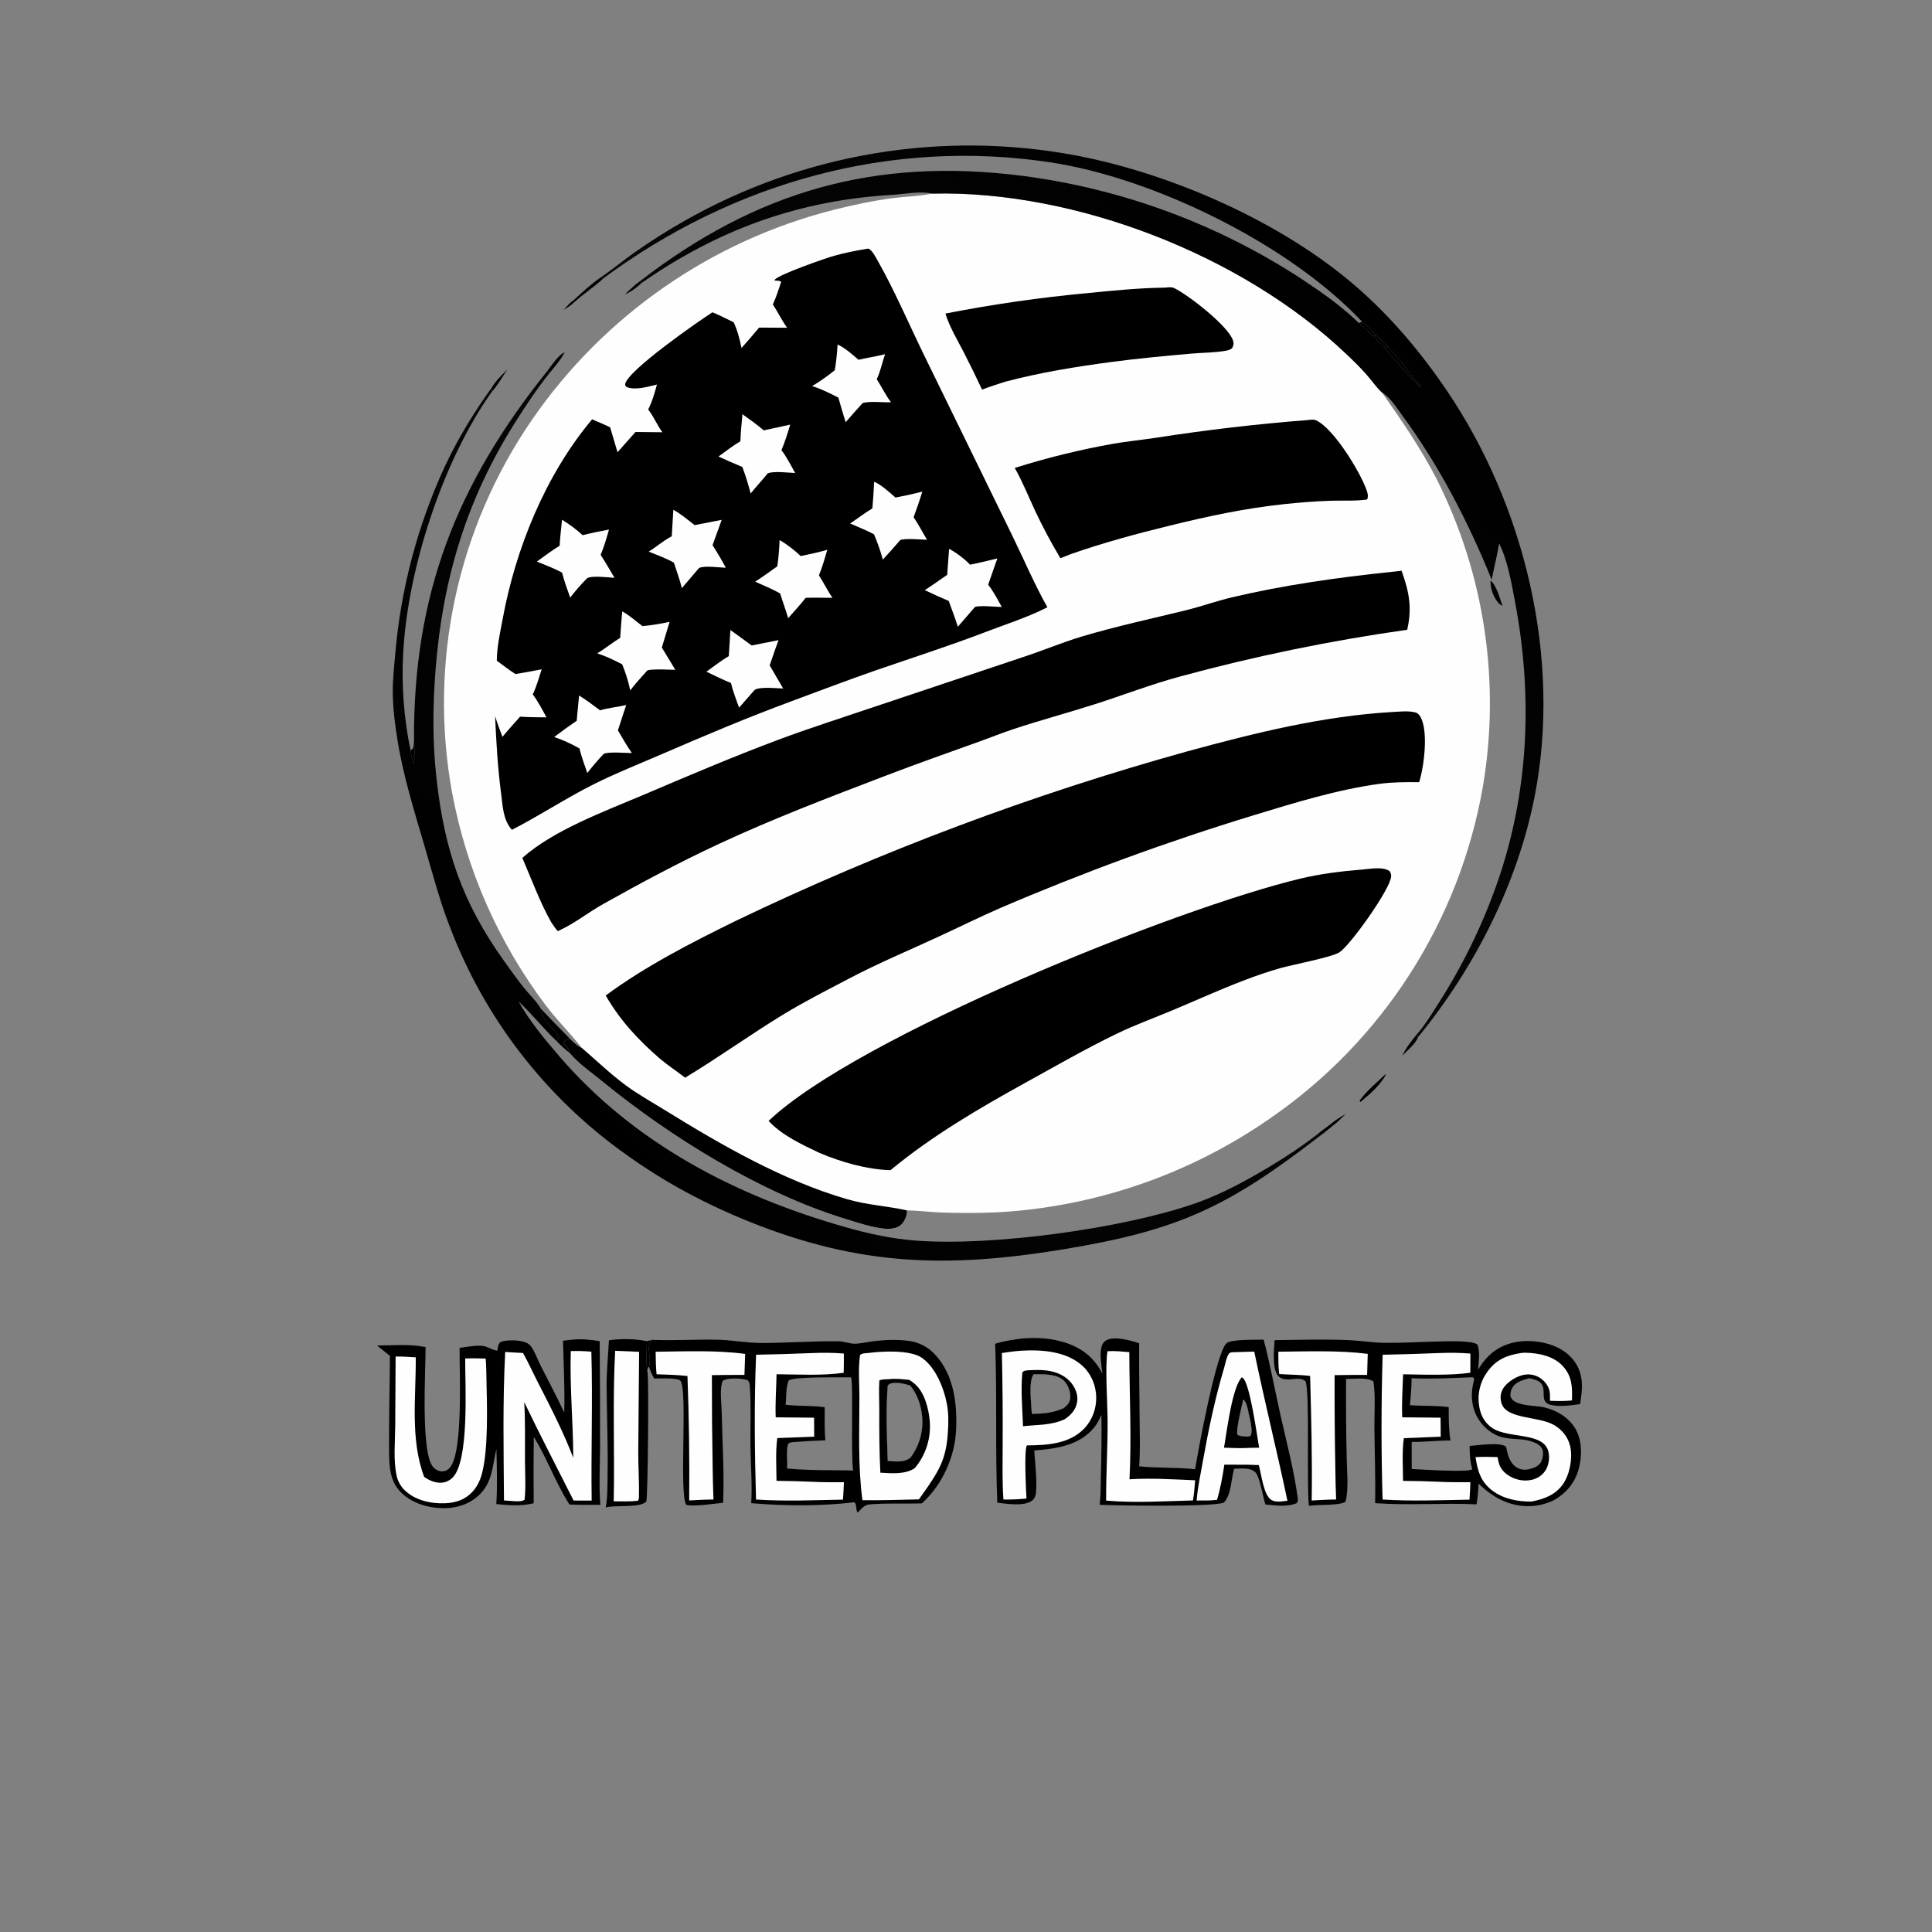 <?xml version="1.0" encoding="utf-8"?>
<svg height="563" viewBox="0 0 563 563" width="563" xmlns="http://www.w3.org/2000/svg" xmlns:xlink="http://www.w3.org/1999/xlink"><rect x="0" y="0" width="563" height="563" fill="#808080" stroke="none"/><path d="M241.053 50.057C278.096 49.176 321.283 66.005 348.131 91.549C349.924 93.254 351.741 95.008 353.368 96.871C354.681 98.375 355.903 100.155 357.357 101.508C362.475 108.821 367.398 115.95 371.497 123.915C383.878 148.52 388.046 176.445 383.392 203.593C377.283 238.348 357.463 269.191 328.387 289.188C307.508 303.714 282.991 312.129 257.593 313.487C252.663 313.683 247.728 313.685 242.798 313.494C240.035 313.363 237.27 313.004 234.507 312.963C234.511 313.121 234.533 313.279 234.521 313.436C234.436 314.547 233.771 316.059 232.905 316.77C231.707 317.753 229.953 317.837 228.481 317.679C225.254 317.332 221.756 316.145 218.648 315.194C196.654 308.461 173.308 293.999 155.614 279.52C152.819 277.234 149.546 274.987 147.224 272.209C147.097 271.075 146.4 270.603 145.698 269.731C146.054 268.941 146.493 268.858 147.276 268.503C148.252 269.388 149.227 270.44 150.45 270.969C147.475 267.19 144.03 263.804 141.117 259.943C128.873 243.702 120.575 224.836 116.877 204.835C110.788 171.281 118.212 136.68 137.531 108.577C156.211 81.466 184.144 62.105 216.086 54.128C220.907 52.936 225.973 51.853 230.898 51.228C234.157 50.815 237.508 50.745 240.731 50.121L241.053 50.057Z" fill="#FEFEFE" transform="scale(1.127 1.127)"/><path d="M147.276 268.503C148.252 269.388 149.227 270.44 150.45 270.969C154.203 274.186 157.721 277.606 161.704 280.559C164.915 282.939 168.553 284.962 171.954 287.066C186.562 296.106 202.533 305.298 219.111 310.099C224.207 311.575 229.38 311.833 234.507 312.963C234.511 313.121 234.533 313.279 234.521 313.436C234.436 314.547 233.771 316.059 232.905 316.77C231.707 317.753 229.953 317.837 228.481 317.679C225.254 317.332 221.756 316.145 218.648 315.194C196.654 308.461 173.308 293.999 155.614 279.52C152.819 277.234 149.546 274.987 147.224 272.209C147.097 271.075 146.4 270.603 145.698 269.731C146.054 268.941 146.493 268.858 147.276 268.503Z" transform="scale(1.127 1.127)"/><path d="M224.182 64.332L224.525 64.273C225.528 64.676 226.484 66.59 227.025 67.549C231.38 75.272 234.959 83.669 238.849 91.646L261.651 138.302C264.674 144.483 267.453 151.043 270.823 157.022C265.789 159.602 260.085 161.404 254.791 163.434C245.478 167.006 236.074 170.008 226.656 173.263C219.293 175.808 211.964 178.614 204.654 181.316C193.303 185.511 182.198 190.21 171.097 195.01C165.254 197.537 159.243 199.914 153.554 202.765C146.317 206.393 139.555 210.87 132.367 214.572C130.034 211.972 130 208.373 129.557 205.06C128.689 198.439 128.305 191.824 128.019 185.16C128.565 186.977 129.258 188.749 129.92 190.527C131.386 188.746 132.952 187.037 134.476 185.305C136.744 185.47 139.035 185.455 141.308 185.486C140.198 183.477 139.148 181.395 137.755 179.565C138.729 177.487 139.36 175.245 140.063 173.064C137.807 173.509 135.543 173.917 133.273 174.288C131.614 173.221 130.044 172.008 128.457 170.836C128.479 167.261 129.304 163.685 129.948 160.178C133.307 141.877 141.032 122.783 153.105 108.424C154.664 109.136 156.239 109.714 157.767 110.508L159.672 116.935L164.317 111.702L171.278 111.767C169.882 109.906 169.057 107.714 167.596 105.877C168.653 103.827 169.257 101.647 169.866 99.433C167.617 99.961 164.178 101.024 161.984 100.042C161.788 99.766 161.581 99.645 161.653 99.283C162.352 95.754 180.525 83.113 184.216 80.75C186.088 81.523 187.894 82.448 189.709 83.345C190.706 85.47 191.264 87.694 191.732 89.984C193.278 88.249 194.796 86.49 196.287 84.706L203.527 84.747C202.141 82.85 201.136 80.674 199.83 78.713C200.702 76.897 201.343 74.802 201.982 72.889C201.533 72.447 200.824 72.654 200.206 72.5C200.251 72.436 200.289 72.368 200.341 72.31C201.637 70.862 213.44 66.777 215.695 66.139C218.472 65.352 221.336 64.8 224.182 64.332Z" transform="scale(1.127 1.127)"/><path d="M216.568 89.085C218.402 89.868 220.451 91.715 221.984 93.022C224.267 92.507 226.576 92.153 228.851 91.587C228.11 93.751 227.68 95.972 226.702 98.058C227.995 100.023 228.934 102.131 230.387 104.008C228.073 104.108 225.286 103.658 223.066 104.205C221.568 105.829 220.125 107.51 218.661 109.165C217.991 107.058 217.363 104.938 216.779 102.806C214.555 101.689 212.385 100.552 209.992 99.835C212.02 98.631 214.021 97.202 215.853 95.718C216.22 93.523 216.459 91.308 216.568 89.085Z" fill="#FEFEFE" transform="scale(1.127 1.127)"/><path d="M160.89 158.1C162.7 159.037 164.477 160.675 166.127 161.9C168.47 161.682 170.842 161.29 173.139 160.788L171.13 167.432L174.622 173.196C172.506 173.155 170.261 172.995 168.161 173.199C167.558 173.257 167.447 173.251 167.069 173.694C165.662 175.268 164.251 176.827 162.965 178.502C162.47 176.202 161.772 173.951 160.878 171.775C158.828 170.699 156.626 169.648 154.422 168.935C156.47 167.725 158.299 166.171 160.35 164.948C160.484 162.665 160.707 160.38 160.89 158.1Z" fill="#FEFEFE" transform="scale(1.127 1.127)"/><path d="M191.971 107.109C193.807 108.471 195.748 109.742 197.445 111.279C199.744 110.804 202.038 110.309 204.328 109.794C203.649 112.035 202.973 114.237 202.059 116.398C203.437 118.162 204.485 120.363 205.607 122.305C203.867 122.241 200.004 121.733 198.494 122.407C197.098 124.182 195.515 125.83 194.093 127.597C193.492 125.264 192.794 122.999 191.947 120.745C189.872 119.888 187.816 118.987 185.78 118.041C187.635 116.669 189.472 115.294 191.444 114.09C191.514 111.767 191.783 109.426 191.971 107.109Z" fill="#FEFEFE" transform="scale(1.127 1.127)"/><path d="M149.731 179.839C151.62 180.988 153.379 182.355 155.157 183.667C157.319 183.013 159.701 182.826 161.915 182.297L159.77 188.85C160.94 190.828 162.07 192.846 163.395 194.726C162.001 194.707 156.981 194.308 156.066 194.965C154.584 196.53 153.181 198.168 151.863 199.874C151.107 197.749 150.38 195.714 149.824 193.52C147.745 192.33 145.559 191.342 143.293 190.567C145.201 189.109 147.121 187.722 149.112 186.379L149.731 179.839Z" fill="#FEFEFE" transform="scale(1.127 1.127)"/><path d="M145.328 134.389C147.133 135.498 149.113 136.934 150.655 138.384C152.908 137.823 155.179 137.34 157.465 136.934C156.846 139.162 156.194 141.336 155.313 143.477C156.573 145.417 157.726 147.42 158.894 149.415C157.447 149.298 152.968 148.78 151.826 149.501C150.25 151.06 148.793 152.767 147.43 154.514C146.648 152.37 145.907 150.252 145.318 148.043C143.226 146.936 141.009 146.092 138.817 145.206C140.754 143.806 142.669 142.353 144.708 141.104C144.812 138.869 145.111 136.617 145.328 134.389Z" fill="#FEFEFE" transform="scale(1.127 1.127)"/><path d="M245.408 141.921C247.214 142.837 249.451 144.541 250.831 146.02C253.192 145.525 255.543 144.984 257.881 144.394L255.504 151.192C256.898 152.926 257.939 155.013 259.03 156.948C257.389 156.929 253.422 156.467 252.092 156.945C250.61 158.638 249.138 160.339 247.674 162.048C246.961 159.807 246.111 157.599 245.315 155.386C243.228 154.508 241.164 153.576 239.126 152.59C241.098 151.346 242.967 149.928 244.919 148.648C245.043 146.405 245.284 144.167 245.408 141.921Z" fill="#FEFEFE" transform="scale(1.127 1.127)"/><path d="M174.112 131.816C176.057 132.904 177.86 134.407 179.612 135.778C181.94 135.312 184.271 134.86 186.605 134.422L184.243 140.966C185.471 142.87 186.598 144.795 187.674 146.789C185.989 146.772 182.067 146.164 180.73 146.892L176.306 152.076C175.776 149.858 174.945 147.66 174.245 145.487C172.187 144.331 169.927 143.519 167.742 142.634C169.766 141.37 171.553 139.763 173.69 138.677L174.112 131.816Z" fill="#FEFEFE" transform="scale(1.127 1.127)"/><path d="M226.028 124.568C227.778 125.259 230.104 127.386 231.535 128.654C233.871 128.219 236.192 127.708 238.495 127.121C237.8 129.345 237.046 131.549 236.234 133.732C237.485 135.598 238.558 137.631 239.693 139.572C238.338 139.514 233.699 139.119 232.754 139.667C231.297 141.375 229.802 143.049 228.269 144.689C227.662 142.46 226.901 140.276 225.992 138.152C224.017 137.094 221.873 136.258 219.818 135.361C221.754 134.074 223.561 132.635 225.571 131.456C225.766 129.163 225.919 126.867 226.028 124.568Z" fill="#FEFEFE" transform="scale(1.127 1.127)"/><path d="M201.584 139.658C203.43 140.69 205.504 142.307 207.022 143.777C209.343 143.304 211.634 142.821 213.912 142.164C213.26 144.387 212.643 146.616 211.752 148.758C212.981 150.664 213.941 152.699 215.253 154.566C212.943 154.597 210.63 154.481 208.321 154.579C206.93 156.401 205.306 158.106 203.798 159.834C203.169 157.691 202.373 155.582 201.718 153.44C199.657 152.286 197.416 151.381 195.264 150.404C197.217 149.144 199.096 147.785 200.982 146.43C201.318 144.176 201.49 141.933 201.584 139.658Z" fill="#FEFEFE" transform="scale(1.127 1.127)"/><path d="M188.861 162.915C190.707 164.223 192.539 165.551 194.356 166.899C196.679 166.458 198.998 165.999 201.314 165.521C200.494 167.672 199.774 169.871 199.014 172.045L202.504 178.025C200.842 177.994 196.299 177.469 195.088 178.43L191.107 182.976C190.33 180.839 189.538 178.819 189.004 176.598C186.848 175.736 184.758 174.674 182.658 173.683C184.553 172.31 186.429 170.838 188.445 169.649L188.861 162.915Z" fill="#FEFEFE" transform="scale(1.127 1.127)"/><path d="M359.956 184.108C361.823 184.023 364.054 183.738 365.871 184.187C366.598 184.367 367.009 184.832 367.346 185.463C369.37 189.251 368.204 198.247 366.955 202.245C363.503 202.224 360.093 202.216 356.664 202.682C345.716 204.171 334.728 207.584 324.171 210.794C301.844 217.612 279.908 225.647 258.459 234.863C253.156 237.174 247.983 239.743 242.736 242.171C234.996 245.752 227.196 249.001 219.633 252.978C213.956 255.963 208.016 258.969 202.541 262.306C193.951 267.544 185.787 273.448 177.155 278.653C174.979 276.98 172.718 275.482 170.601 273.717C165.036 268.904 160.294 263.796 156.622 257.406C166.935 249.776 178.877 243.693 190.364 238.049C227.897 220.041 266.95 205.387 307.066 194.26C324.338 189.543 342.022 185.151 359.956 184.108Z" transform="scale(1.127 1.127)"/><path d="M359.513 147.9L362.409 147.576C364.362 153.051 365.164 157.061 363.861 162.838C344.006 165.643 324.347 169.691 304.998 174.956C297.585 176.97 290.357 179.771 283.036 182.107C276.119 184.313 269.096 186.191 262.202 188.473C259.051 189.516 255.972 190.764 252.846 191.879C244.808 194.744 236.812 197.589 228.838 200.637C214.392 206.16 199.958 211.654 185.925 218.186C175.67 222.96 165.783 228.246 155.924 233.779C152.12 235.915 148.539 238.79 144.59 240.595L144.223 240.76C143.569 240.033 143.047 239.246 142.506 238.435C139.592 233.239 137.416 227.307 135.059 221.823C143.205 214.595 156.285 209.822 166.299 205.561C177.914 200.619 189.515 195.66 201.346 191.242C209.497 188.198 217.786 185.571 226.026 182.784L264.399 169.943C269.509 168.29 274.483 166.167 279.616 164.622C288.566 161.929 297.669 160.008 306.726 157.772C310.682 156.796 314.533 155.406 318.496 154.465C331.792 151.309 345.932 149.311 359.513 147.9Z" transform="scale(1.127 1.127)"/><path d="M352.019 224.855C354.15 224.708 357.445 223.984 359.284 225.23C359.584 225.706 359.746 226.046 359.707 226.625C359.479 229.964 349.157 244.386 346.337 246.244C344.436 247.496 334.115 249.461 330.957 250.352C327.769 251.273 324.625 252.339 321.534 253.545C315.32 255.914 309.238 258.688 303.102 261.255C298.309 263.261 293.386 265.038 288.711 267.306C280.783 271.153 273.114 275.558 265.404 279.815C253.205 286.549 241.023 293.664 230.249 302.575C224.11 302.387 217.548 300.495 211.937 298.13C207.393 295.969 202.177 293.558 198.733 289.835C221.668 268.032 303.992 234.897 336.257 227.179C341.491 225.927 346.666 225.301 352.019 224.855Z" transform="scale(1.127 1.127)"/><path d="M338.303 108.602C338.975 108.518 339.688 108.394 340.325 108.696C344.932 110.877 351.58 121.897 353.267 126.479C353.6 127.382 353.908 128.249 353.489 129.155C350.502 129.601 347.221 129.381 344.185 129.474C340.086 129.599 335.968 129.94 331.892 130.372C321.797 131.442 312.268 133.507 302.43 135.917C293.787 138.035 285.354 140.311 276.94 143.248C276.031 143.631 275.105 143.975 274.184 144.331C271.818 140.378 269.648 136.312 267.682 132.146C265.945 128.426 264.409 124.57 262.385 120.996C270.721 118.363 279.22 116.274 287.827 114.744C291.525 114.101 295.27 113.748 298.981 113.18C312.025 111.148 325.142 109.62 338.303 108.602Z" transform="scale(1.127 1.127)"/><path d="M301.371 74.37C302.161 74.277 302.925 74.152 303.663 74.516C307.358 76.333 317.668 84.346 318.829 88.07C319.079 88.873 318.949 89.343 318.563 90.062C318.024 90.455 317.55 90.586 316.906 90.7C314.06 91.204 310.896 91.18 308.003 91.436C301.185 92.038 294.325 92.672 287.54 93.573C278.172 94.819 269.047 96.29 259.899 98.704C257.894 99.346 255.898 99.99 253.931 100.743C252.408 97.488 250.828 94.261 249.189 91.064C247.54 87.867 245.512 84.527 244.461 81.077C256.666 78.687 268.984 76.915 281.367 75.77C288.092 75.117 294.599 74.447 301.371 74.37Z" transform="scale(1.127 1.127)"/><defs><linearGradient gradientUnits="userSpaceOnUse" id="gradient_0" x1="257.777" x2="345.927" y1="173.591" y2="70.793"><stop offset="0" stop-color="black" stop-opacity="0.949"/><stop offset="1" stop-color="black"/></linearGradient></defs><path d="M155.325 71.731C158.214 69.77 160.932 67.532 163.77 65.493C167.949 62.537 172.271 59.79 176.722 57.262C207.519 39.663 243.584 33.627 278.433 40.24C303.251 45.005 331.564 57.492 350.711 74.143C359.782 82.031 367.437 91.144 374.162 101.083C394.271 130.804 403.762 170.24 396.856 205.708C392.433 228.426 381.269 250.359 366.629 268.214L366.431 267.349C368.544 264.937 370.307 262.022 372.017 259.313C378.731 248.834 384.102 237.552 388.004 225.734C395.398 203.023 396.183 179.085 391.756 155.688C390.844 150.871 389.844 144.898 387.625 140.527C387.133 143.684 386.287 146.762 385.705 149.903C379.717 135.074 372.124 120.388 362.633 107.492C361.182 105.519 359.481 102.75 357.357 101.508C355.903 100.155 354.681 98.375 353.368 96.871C351.741 95.008 349.924 93.254 348.131 91.549C321.283 66.005 278.096 49.176 241.053 50.057C237.758 49.335 234.065 50.181 230.72 50.38C208.662 51.687 189.378 58.017 170.734 69.933C169.091 70.981 167.472 72.066 165.877 73.186L165.496 72.687C195.657 49.401 226.33 40.643 264.25 45.455C290.154 48.787 314.962 57.964 336.799 72.29C341.808 75.608 347.043 79.303 351.34 83.508C352.597 84.577 353.893 85.617 355.032 86.813L358.169 89.965C359.329 91.781 365.576 98.609 367.421 100.174L367.442 99.967C364.404 96.526 361.823 92.693 358.556 89.436C357.656 88.668 356.894 87.681 355.993 86.884C354.85 85.588 353.558 84.219 352.181 83.174C333.459 63.217 298.453 46.022 271.516 41.963C230.127 35.727 189.478 47.228 156.01 71.974L155.325 71.731Z" fill="url(#gradient_0)" transform="scale(1.127 1.127)"/><path d="M168.73 346.438C174.38 346.701 180.064 346.267 185.721 346.418C189.465 346.518 193.2 347.26 196.93 347.256C203.537 347.248 210.139 346.738 216.754 346.813C218.211 346.83 219.543 347.423 220.925 347.439C222.361 347.456 223.99 347.052 225.427 346.858C228.521 346.44 232.048 346.278 235.141 346.737C237.793 347.132 240.014 348.332 241.83 350.304C246.676 355.568 247.537 363.041 247.208 369.857C246.876 376.741 243.662 383.853 238.546 388.561C238.485 388.617 238.423 388.672 238.361 388.727C235.712 388.871 225.953 388.588 224.166 389.133C223.259 389.41 222.405 390.47 221.751 391.135C221.475 390.634 221.476 390.407 221.408 389.847C221.338 389.263 221.333 388.892 220.941 388.431C212.307 389.479 202.918 389.415 194.243 388.672C194.538 383.808 194.1 378.852 194.039 373.977C193.976 368.952 194.25 363.776 193.9 358.776C193.844 357.989 193.876 357.547 193.384 356.912C192.005 356.348 188.502 356.222 187.157 356.868C186.833 357.023 186.74 357.323 186.656 357.658C186.112 359.808 186.579 363.135 186.622 365.401C186.768 373.058 187.307 380.916 186.971 388.559C184.45 388.835 179.804 389.557 177.478 389.146C175.505 386.445 177.867 359.513 175.952 357.056C175.698 356.73 175.041 356.623 174.656 356.568C172.881 356.316 170.954 356.44 169.159 356.44C168.579 355.442 168.14 354.544 167.822 353.433C168.32 351.89 167.721 349.965 167.772 348.33C167.802 347.332 168.046 347.096 168.73 346.438ZM235.459 376.847C237.933 373.512 238.912 369.526 238.331 365.408C237.966 362.818 237.039 360.281 235.346 358.263C233.747 357.749 232.468 357.483 230.768 357.607C230.139 357.806 229.95 357.751 229.535 358.293C229.047 364.645 229.306 371.386 229.54 377.762C231.531 377.878 233.835 378.258 235.459 376.847ZM203.143 363.222C206.504 363.645 209.886 363.392 213.246 363.863C213.252 366.704 213.148 369.593 213.424 372.422C210.633 372.516 207.845 372.672 205.061 372.89C204.341 372.992 204.201 372.931 203.71 373.451C203.262 375.506 203.641 377.613 203.497 379.701C209.18 380.257 214.896 380.12 220.595 380.216C219.969 376.561 220.679 357.201 220.055 356.177L219.703 356.131C216.894 356.194 205.645 355.926 203.926 356.908C203.15 358.764 203.359 361.217 203.143 363.222Z" transform="scale(1.127 1.127)"/><path d="M224.445 349.852C228.039 349.359 235.293 349.002 238.306 351.05C241.952 353.529 244.116 359.031 244.873 363.216C245.292 365.531 245.251 367.85 245.105 370.19C244.706 376.588 243.27 379.551 239.7 384.719L237.602 387.693C232.738 387.798 227.864 387.971 222.999 387.906C221.827 379.16 222.213 370.07 222.215 361.254C222.216 357.746 221.876 353.844 222.383 350.383C222.93 349.861 223.729 349.916 224.445 349.852ZM229.54 377.762C231.531 377.878 233.835 378.258 235.459 376.847C237.933 373.512 238.912 369.526 238.331 365.408C237.966 362.818 237.039 360.281 235.346 358.263C233.747 357.749 232.468 357.483 230.768 357.607C230.139 357.806 229.95 357.751 229.535 358.293C229.047 364.645 229.306 371.386 229.54 377.762Z" fill="#FEFEFE" transform="scale(1.127 1.127)"/><path d="M229.886 356.612C231.6 356.396 233.41 356.627 235.119 356.796C235.565 357.084 236.01 357.395 236.419 357.734C239.036 359.9 240.092 364.083 240.397 367.35C240.796 371.78 239.414 376.187 236.555 379.594C234.107 381.309 230.463 380.941 227.636 380.79C227.354 375.337 227.345 369.956 227.359 364.498C227.365 361.991 227.202 359.456 227.377 356.955C228.04 356.589 229.124 356.656 229.886 356.612ZM229.54 377.762C231.531 377.878 233.835 378.258 235.459 376.847C237.933 373.512 238.912 369.526 238.331 365.408C237.966 362.818 237.039 360.281 235.346 358.263C233.747 357.749 232.468 357.483 230.768 357.607C230.139 357.806 229.95 357.751 229.535 358.293C229.047 364.645 229.306 371.386 229.54 377.762Z" transform="scale(1.127 1.127)"/><path d="M209.903 349.862C212.657 349.754 215.449 349.748 218.195 349.983C218.229 351.639 218.176 353.302 218.153 354.959C212.587 355.755 206.415 355.378 200.792 355.338C200.724 359.056 200.436 362.753 200.572 366.475L210.493 366.572L210.528 371.48L200.979 371.845C200.502 375.419 200.764 379.29 200.78 382.899C203.834 382.924 206.886 383.004 209.936 383.139C212.689 383.298 215.459 383.249 218.215 383.259C218.172 384.759 218.059 386.263 217.973 387.761C210.488 387.898 202.963 388.229 195.487 387.732C195.135 375.287 194.979 362.732 195.506 350.293C200.307 350.208 205.106 350.064 209.903 349.862Z" fill="#FEFEFE" transform="scale(1.127 1.127)"/><path d="M169.529 349.516C177.193 349.442 185.068 349.074 192.68 350.077C192.633 351.886 192.569 353.695 192.488 355.503C189.685 355.493 186.878 355.543 184.074 355.569C184.062 363.571 184.128 371.573 184.273 379.573C184.308 382.292 184.377 385.011 184.481 387.728C182.389 387.73 180.297 387.864 178.208 387.97C178.308 377.242 178.157 366.513 177.756 355.792C175.11 355.494 172.429 355.441 169.769 355.342C169.569 353.411 169.572 351.456 169.529 349.516Z" fill="#FEFEFE" transform="scale(1.127 1.127)"/><path d="M329.586 346.519C335.799 346.44 342.054 346.257 348.263 346.496C351.597 346.625 354.919 347.184 358.251 347.219C362.778 347.266 367.343 346.956 371.873 346.869C373.791 346.832 380.82 346.52 382.054 347.706C382.741 349.7 382.336 352.075 382.187 354.153C383.266 352.363 384.547 350.751 386.224 349.485C389.534 346.988 393.763 346.378 397.789 346.953C401.368 347.464 404.905 348.994 407.085 351.996C409.572 355.419 409.213 359.151 408.566 363.055C406.219 363.367 403.107 363.865 400.806 363.217C398.097 362.455 399.865 359.597 398.597 357.855C397.869 356.854 396.542 356.656 395.422 356.361C394.445 356.626 393.478 356.889 392.583 357.377C391.554 357.938 390.954 358.691 390.651 359.822C390.478 360.469 390.472 361.144 390.892 361.709C392.298 363.6 396.964 363.388 399.13 363.871C402.406 364.602 405.529 366.412 407.296 369.341C409.123 372.368 409.106 376.64 408.16 379.989C407.147 383.575 404.82 386.224 401.585 388.015C399.677 388.866 397.602 389.412 395.508 389.445C390.179 389.53 386.035 387.206 382.3 383.613C382.259 385.445 382.088 387.172 381.784 388.978C373.035 388.563 364.355 389.298 355.571 388.669C355.685 382.213 355.44 375.725 355.381 369.266C355.345 365.349 355.706 361.031 355.125 357.182C353.409 356.067 350.069 356.564 348.045 356.548C348.012 363.267 348.065 369.987 348.206 376.705C348.251 380.338 348.779 384.774 347.929 388.303C346.348 389.343 340.953 388.994 338.808 389.326L338.451 389.383C337.816 383.777 338.722 360.023 337.576 357.161C336.238 356.062 334.63 356.677 333.014 356.68C332.091 356.681 331.088 356.461 330.457 355.734C328.91 353.953 329.401 348.82 329.586 346.519ZM364.995 356.373C364.982 358.72 364.8 360.994 364.546 363.324C367.898 363.605 371.265 363.372 374.601 363.845C374.567 366.642 374.59 369.702 375.051 372.462C371.698 372.454 368.361 372.879 365.014 372.833L365.021 379.838C367.391 379.932 379.352 380.797 380.692 379.922C380.103 377.842 380.01 376.021 380.004 373.874C382.23 373.723 387.629 372.835 389.407 374.041C389.859 376.087 390.265 378.24 392.19 379.443C393.233 380.096 394.395 380.144 395.565 379.847C396.579 379.59 397.74 379.121 398.345 378.225C398.869 377.448 399.138 375.95 398.901 375.045C398.686 374.223 398.093 373.661 397.364 373.277C393.047 371.003 388.825 373.497 384.266 369.312C382.944 368.099 381.929 366.666 381.308 364.978C380.519 362.83 380.394 360.57 380.803 358.335C380.847 358.096 381.229 356.66 381.165 356.51C381.051 356.242 380.941 356.205 380.753 356.113C375.552 356.327 370.193 356.607 364.995 356.373Z" transform="scale(1.127 1.127)"/><path d="M393.42 349.83C393.79 349.791 394.128 349.762 394.501 349.772C397.921 349.862 401.735 350.631 404.129 353.261C406.531 355.9 406.581 358.775 406.455 362.113C404.546 362.296 402.69 362.282 400.777 362.193C400.784 361.584 400.794 360.968 400.756 360.36C400.663 358.836 399.794 357.503 398.606 356.572C397.329 355.577 395.686 355.177 394.093 355.472C392.153 355.814 389.741 357.309 388.686 358.985C387.98 360.105 387.856 361.423 388.196 362.689C389.366 367.055 397.765 366.135 401.761 368.433C403.93 369.68 405.458 371.558 406.011 374.018C406.676 376.973 405.92 381.126 404.219 383.638C402.251 386.544 399.284 387.599 396.012 388.259C392.439 388.282 388.748 387.604 385.838 385.393C382.837 383.114 382.071 380.288 381.528 376.77C383.434 376.652 385.318 376.7 387.225 376.757C387.256 376.924 387.29 377.09 387.319 377.257C387.637 379.073 388.214 380.175 389.734 381.289C391.448 382.546 393.756 383.096 395.849 382.685C397.368 382.386 398.732 381.563 399.582 380.251C400.482 378.863 400.74 377.02 400.381 375.415C399.218 370.22 390.1 372.045 385.906 369.273C383.96 367.986 382.915 366.095 382.508 363.829C381.927 360.589 382.634 357.427 384.551 354.743C386.862 351.505 389.665 350.396 393.42 349.83Z" fill="#FEFEFE" transform="scale(1.127 1.127)"/><path d="M371.893 349.862C374.655 349.756 377.446 349.752 380.2 349.989C380.216 351.633 380.187 353.28 380.178 354.925C375.531 355.706 367.741 355.429 362.799 355.351C362.652 359.052 362.43 362.773 362.574 366.476L372.488 366.569L372.527 371.483L362.989 371.866C362.493 375.427 362.769 379.312 362.784 382.912C365.732 382.924 368.68 382.994 371.625 383.122C374.476 383.291 377.342 383.244 380.198 383.248C380.175 384.756 380.062 386.26 379.966 387.764C372.482 387.901 364.973 388.206 357.496 387.731C357.125 375.256 357.131 362.772 357.514 350.297C362.309 350.205 367.102 350.06 371.893 349.862Z" fill="#FEFEFE" transform="scale(1.127 1.127)"/><path d="M330.533 349.512C338.203 349.441 346.035 349.111 353.658 350.067L353.492 355.509C350.692 355.48 347.885 355.544 345.084 355.572C345.062 363.567 345.125 371.563 345.275 379.557C345.303 382.279 345.372 385.002 345.483 387.722C343.376 387.729 341.269 387.871 339.166 387.982C339.324 377.238 339.054 366.527 338.754 355.788C336.124 355.444 333.414 355.471 330.763 355.288C330.519 353.373 330.547 351.439 330.533 349.512Z" fill="#FEFEFE" transform="scale(1.127 1.127)"/><defs><linearGradient gradientUnits="userSpaceOnUse" id="gradient_1" x1="239.835" x2="145.868" y1="191.35" y2="284.411"><stop offset="0" stop-color="black" stop-opacity="0.957"/><stop offset="1" stop-color="black"/></linearGradient></defs><path d="M141.623 95.8L142.016 96.553C138.792 100.586 135.908 104.942 133.156 109.308C120.604 129.227 114.501 149.583 112.639 172.964C111.882 182.464 111.806 191.829 112.865 201.309C114.923 219.732 119.494 233.345 130.366 248.519C132.055 250.875 133.749 253.279 135.569 255.536C136.927 257.22 138.79 258.947 139.839 260.821C139.81 264.656 146.018 267.14 143.94 269.221C140.508 265.948 137.536 262.17 134.096 258.961C136.91 263.998 140.665 268.506 144.407 272.877C163.891 295.634 190.305 309.302 218.871 317.38C224.746 319.041 230.715 320.318 236.812 320.785C256.531 322.294 290.247 317.672 308.756 311.253C313.828 309.494 318.634 307.159 323.312 304.538C329.269 301.2 335.28 297.464 340.672 293.263L341.382 293.647C317.588 312.034 304.856 318.151 274.756 323.068C244.959 327.936 222.381 327.327 194.107 316.031C182.588 311.428 171.87 305.723 161.798 298.459C141.041 283.724 125.158 263.124 116.188 239.302C113.629 232.702 111.801 225.694 109.811 218.899C107.147 209.8 104.305 200.832 102.791 191.452C102.145 187.45 101.621 183.346 101.56 179.289C101.51 175.959 101.883 172.613 102.182 169.298C103.594 152.384 107.965 135.848 115.095 120.445C118.414 113.396 122.549 106.588 127.11 100.278L127.312 101.101C115.053 118.217 106.252 144.693 104.483 165.578C103.754 173.854 104.084 182.189 105.465 190.382C105.668 191.602 105.929 192.815 106.173 194.028C106.323 195.259 106.736 196.584 107.01 197.802C107.239 195.813 107.25 193.715 107.046 191.723C106.802 153.824 117.968 125.222 141.623 95.8Z" fill="url(#gradient_1)" transform="scale(1.127 1.127)"/><path d="M264.393 346.087C268.062 345.8 271.845 346.001 275.365 347.138C279.781 348.563 282.921 351.032 285.04 355.192C284.827 352.998 284.187 349.947 284.949 347.87C285.187 347.223 285.662 346.723 286.291 346.44C288.426 345.481 292.431 346.614 294.553 347.327C294.506 353.982 294.621 360.627 294.678 367.281C294.711 371.228 294.841 375.211 294.554 379.15C299.348 379.63 304.207 379.379 309.022 379.899C309.877 374.621 314.441 349.921 317.1 347.363C318.288 346.221 324.821 346.457 326.751 346.395C328.438 352.864 329.669 359.557 331.133 366.088C332.718 373.162 334.623 380.307 335.579 387.492C335.609 388.155 335.667 388.178 335.25 388.682C332.788 389.721 329.782 389.251 327.184 389.008C326.627 387.284 325.711 381.812 324.668 380.763C323.262 379.35 320.922 379.749 319.115 379.782C318.272 382.525 318.461 386.332 316.455 388.535C313.653 389.656 289.42 389.328 284.32 389.092C284.662 386.731 284.578 384.201 284.648 381.808C284.806 376.484 284.855 371.2 284.799 365.875C284.252 366.991 283.722 368.127 282.928 369.093C279.071 373.787 273.12 374.605 267.429 375.054C267.638 378.125 268.165 382.9 267.892 385.81C267.813 386.644 267.565 387.483 266.872 388.01C264.799 389.586 260.262 388.812 257.873 388.556C257.316 374.858 257.831 361.156 257.318 347.461C259.658 346.726 261.973 346.398 264.393 346.087ZM266.795 365.57C269.766 365.565 272.214 365.317 274.968 364.14C275.889 363.447 276.578 362.765 276.726 361.568C276.897 360.179 276.278 358.377 275.378 357.324C274.024 355.742 271.899 355.46 269.939 355.375C269.047 355.344 268.154 355.336 267.261 355.352C265.865 357.152 266.702 363.144 266.795 365.57ZM322.486 371.472L323.309 371.32C324.065 370.13 323.181 366.827 322.87 365.451C322.628 364.384 322.383 362.568 321.468 361.868C321.163 363.378 319.454 369.915 319.994 371.039C320.828 371.385 321.592 371.418 322.486 371.472Z" transform="scale(1.127 1.127)"/><path d="M262.823 349.352C263.239 349.307 263.656 349.273 264.073 349.249C269.487 348.947 275.875 349.378 280.052 353.317C282.196 355.339 283.368 358.253 283.448 361.18C283.529 364.152 282.447 367.158 280.392 369.322C276.531 373.39 270.76 373.681 265.526 373.739C264.753 374.81 265.31 385.547 265.415 387.475C263.419 387.682 261.469 387.751 259.462 387.74C259.106 383.06 259.263 378.288 259.257 373.596C259.303 365.682 259.236 357.768 259.057 349.856C260.304 349.635 261.565 349.502 262.823 349.352ZM266.795 365.57C269.766 365.565 272.214 365.317 274.968 364.14C275.889 363.447 276.578 362.765 276.726 361.568C276.897 360.179 276.278 358.377 275.378 357.324C274.024 355.742 271.899 355.46 269.939 355.375C269.047 355.344 268.154 355.336 267.261 355.352C265.865 357.152 266.702 363.144 266.795 365.57Z" fill="#FEFEFE" transform="scale(1.127 1.127)"/><path d="M265.691 354.325C267.331 354.228 269.074 354.159 270.704 354.377C273.216 354.711 275.65 355.744 277.192 357.83C278.18 359.166 278.792 360.837 278.51 362.508C278.165 364.554 276.932 365.868 275.278 366.983C271.739 368.595 268.288 368.349 264.523 368.785C264.363 364.246 263.909 359.428 264.351 354.9C264.751 354.358 265.058 354.446 265.691 354.325ZM266.795 365.57C269.766 365.565 272.214 365.317 274.968 364.14C275.889 363.447 276.578 362.765 276.726 361.568C276.897 360.179 276.278 358.377 275.378 357.324C274.024 355.742 271.899 355.46 269.939 355.375C269.047 355.344 268.154 355.336 267.261 355.352C265.865 357.152 266.702 363.144 266.795 365.57Z" transform="scale(1.127 1.127)"/><path d="M319.39 349.637C321.025 349.544 322.673 349.536 324.31 349.491C326.982 362.377 330.172 375.168 332.892 388.049C331.574 388.179 329.873 388.57 328.694 387.816C326.719 386.555 326.139 381.168 325.498 378.83L323.088 378.739L316.583 378.71C316.131 381.742 315.56 384.87 314.685 387.81C312.963 388.046 311.149 387.966 309.408 387.984C309.693 384.581 310.423 381.191 311.023 377.831C312.488 369.627 314.156 361.661 316.53 353.659C316.813 352.708 317.151 350.812 317.75 350.04C318.142 349.535 318.808 349.67 319.39 349.637ZM322.486 371.472L323.309 371.32C324.065 370.13 323.181 366.827 322.87 365.451C322.628 364.384 322.383 362.568 321.468 361.868C321.163 363.378 319.454 369.915 319.994 371.039C320.828 371.385 321.592 371.418 322.486 371.472Z" fill="#FEFEFE" transform="scale(1.127 1.127)"/><path d="M321.084 356.12C321.172 356.177 321.262 356.23 321.347 356.291C323.201 357.613 325.071 371.571 325.576 374.334C324.187 374.317 322.784 374.396 321.395 374.435C319.763 374.468 318.116 374.372 316.484 374.324C317.212 370.372 318.524 358.876 321.084 356.12ZM322.486 371.472L323.309 371.32C324.065 370.13 323.181 366.827 322.87 365.451C322.628 364.384 322.383 362.568 321.468 361.868C321.163 363.378 319.454 369.915 319.994 371.039C320.828 371.385 321.592 371.418 322.486 371.472Z" transform="scale(1.127 1.127)"/><path d="M286.371 349.384C288.253 349.257 290.133 349.467 292.008 349.626C292.028 360.534 292.618 371.609 292.052 382.497C297.693 382.153 303.388 382.517 309.028 382.758C308.899 384.51 308.755 386.235 308.466 387.968C301.07 388.152 293.378 388.664 286.009 388.006C285.981 381.178 286.424 374.335 286.396 367.497C286.379 363.242 285.695 352.96 286.371 349.384Z" fill="#FEFEFE" transform="scale(1.127 1.127)"/><path d="M148.486 346.357C150.72 346.177 152.854 346.443 155.06 346.782C155.142 355.922 155.174 365.062 155.157 374.202C155.141 379.132 154.831 384.194 155.234 389.102C152.566 389.116 149.904 389.138 147.238 389.021C143.714 383.488 141.464 377.118 138.024 371.516C137.945 377.244 137.937 382.972 138 388.699C134.677 389.472 131.699 389.261 128.33 388.906C128.639 384.24 128.462 379.344 128.358 374.665C127.332 378.899 127.404 383.001 124.124 386.328C121.722 388.765 118.445 389.915 115.071 389.969C111.03 390.033 106.59 388.788 103.675 385.877C100.256 382.463 100.651 377.638 100.605 373.188C100.579 365.665 100.778 358.126 100.833 350.602L97.495 347.901C101.716 347.897 105.869 347.473 110.039 348.311C110.09 354.098 108.694 375.733 112.031 379.374C112.6 379.993 113.564 380.522 114.431 380.458C115.153 380.405 115.738 380.129 116.235 379.6C119.85 375.755 118.761 354.544 118.84 348.516C120.687 348.311 123.79 347.598 125.579 348.179C126.576 348.504 127.566 349.128 128.606 349.255C128.728 348.307 128.72 347.691 129.405 346.994C131.085 346.392 134.067 346.462 135.72 347.043C136.409 347.285 136.931 347.599 137.355 348.206C138.347 349.629 138.987 351.518 139.781 353.081C141.837 357.134 143.977 361.126 145.896 365.248C146.073 359.133 145.728 352.833 145.572 346.708C146.521 346.507 147.521 346.455 148.486 346.357Z" transform="scale(1.127 1.127)"/><path d="M147.59 349.345C149.384 349.295 151.115 349.333 152.903 349.495C153.284 362.315 152.797 375.177 152.988 388.003L148.317 387.994C144.046 379.511 139.652 371.109 135.547 362.542C135.845 367.534 135.724 372.583 135.741 377.585C135.752 380.925 136.003 384.481 135.637 387.795C134.92 388.253 134.332 388.153 133.492 388.188L130.314 387.973C130.231 375.175 129.959 362.355 130.634 349.571C132.162 349.702 133.705 349.752 135.236 349.835C136.605 352.273 137.777 354.892 139.058 357.387C142.34 363.78 145.658 370.221 148.226 376.94C148.206 367.746 147.291 358.552 147.59 349.345Z" fill="#FEFEFE" transform="scale(1.127 1.127)"/><path d="M102.296 350.756C104.042 350.743 105.763 350.839 107.504 350.962C107.581 361.147 106.013 372.142 109.682 381.888C110.948 382.754 112.213 383.346 113.775 383.392C114.963 383.427 116.094 382.953 116.951 382.139C121.457 377.859 120.231 357.857 120.288 351.259C122.057 351.196 123.806 351.224 125.575 351.287C125.747 353 125.735 354.748 125.778 356.469C125.922 363.093 126.351 375.152 124.504 381.435C124.025 383.061 123.234 384.603 122.06 385.837C120.162 387.832 117.737 388.592 115.05 388.699C111.404 388.844 107.304 387.935 104.614 385.302C103.572 384.282 102.856 382.978 102.554 381.552C101.677 377.564 102.159 372.809 102.193 368.715L102.296 350.756Z" fill="#FEFEFE" transform="scale(1.127 1.127)"/><path d="M157.45 346.562C160.571 346.094 164.159 346.155 167.248 346.786C167.26 349.191 166.934 352.086 167.363 354.433L167.425 354.701C167.78 356.158 167.546 385.842 167.134 388.175C165.937 389.931 159.231 389.164 156.944 389.701C156.834 389.727 156.725 389.755 156.616 389.781C157.154 387.036 157.058 384.035 157.103 381.241C157.227 373.643 156.906 366.039 156.853 358.441C156.825 354.474 157.267 350.522 157.45 346.562Z" transform="scale(1.127 1.127)"/><path d="M159.059 349.274C161.126 349.343 163.193 349.431 165.258 349.539L165.032 375.361C165.022 379.247 165.309 383.162 165.205 387.041C165.193 387.493 165.175 387.676 164.943 388.055C162.877 388.282 160.765 388.199 158.688 388.193C158.961 375.2 158.364 362.258 159.059 349.274Z" fill="#FEFEFE" transform="scale(1.127 1.127)"/><path d="M139.839 260.821C142.285 263.413 144.764 265.974 147.276 268.503C146.493 268.858 146.054 268.941 145.698 269.731C146.4 270.603 147.097 271.075 147.224 272.209C146.042 271.28 144.992 270.295 143.94 269.221C146.018 267.14 139.81 264.656 139.839 260.821Z" transform="scale(1.127 1.127)"/><path d="M358.556 89.436C361.823 92.693 364.404 96.526 367.442 99.967L367.421 100.174C365.576 98.609 359.329 91.781 358.169 89.965L358.556 89.436Z" transform="scale(1.127 1.127)"/><path d="M385.412 150.126C386.879 151.182 387.907 154.934 388.496 156.677C388.108 156.459 387.752 156.231 387.453 155.896C386.161 154.445 385.306 152.062 385.412 150.126Z" transform="scale(1.127 1.127)"/><path d="M358.217 277.79L358.35 277.868C356.903 280.605 354.098 283.011 351.734 284.953C351.623 284.856 351.62 284.679 351.574 284.539C353.356 282.107 356.023 279.871 358.217 277.79Z" transform="scale(1.127 1.127)"/><path d="M148.355 77.595C150.552 75.561 152.867 73.444 155.325 71.731L156.01 71.974C153.66 74.211 150.876 75.942 148.491 78.137L148.355 77.595Z" transform="scale(1.127 1.127)"/><path d="M167.248 346.786L168.73 346.438C168.046 347.096 167.802 347.332 167.772 348.33C167.721 349.965 168.32 351.89 167.822 353.433L167.594 353.483L167.363 354.433C166.934 352.086 167.26 349.191 167.248 346.786Z" transform="scale(1.127 1.127)"/><path d="M141.623 95.8C142.689 94.387 144.378 91.82 145.995 91.064C145.019 93.048 143.392 94.835 142.016 96.553L141.623 95.8Z" transform="scale(1.127 1.127)"/><path d="M352.181 83.174C353.558 84.219 354.85 85.588 355.993 86.884L355.032 86.813C353.893 85.617 352.597 84.577 351.34 83.508L352.181 83.174Z" transform="scale(1.127 1.127)"/><path d="M362.59 272.943C363.501 271.031 365.074 268.977 366.431 267.349L366.629 268.214C366.149 269.752 363.753 271.761 362.59 272.943Z" transform="scale(1.127 1.127)"/><path d="M344.242 290.522L344.758 290.975C343.64 291.863 342.537 292.81 341.382 293.647L340.672 293.263C341.791 292.282 343.081 291.463 344.242 290.522Z" transform="scale(1.127 1.127)"/><path d="M131.197 95.551C129.943 97.305 128.757 99.55 127.312 101.101L127.11 100.278C128.197 98.459 129.695 97.024 131.197 95.551Z" transform="scale(1.127 1.127)"/><path d="M161.6 76.108C162.855 74.892 164.079 73.714 165.496 72.687L165.877 73.186C164.625 74.357 163.185 75.439 161.6 76.108Z" transform="scale(1.127 1.127)"/><path d="M355.993 86.884C356.894 87.681 357.656 88.668 358.556 89.436L358.169 89.965L355.032 86.813L355.993 86.884Z" transform="scale(1.127 1.127)"/><path d="M107.046 191.723C107.25 193.715 107.239 195.813 107.01 197.802C106.736 196.584 106.323 195.259 106.173 194.028C106.286 193.951 106.408 193.888 106.511 193.799C107.057 193.322 106.97 192.397 107.046 191.723Z" transform="scale(1.127 1.127)"/><path d="M344.242 290.522C345.412 289.549 346.596 288.825 347.924 288.091C346.898 289.083 345.891 290.104 344.758 290.975L344.242 290.522Z" transform="scale(1.127 1.127)"/><path d="M145.754 80.146C146.566 79.23 147.324 78.272 148.355 77.595L148.491 78.137C147.687 78.949 146.706 79.524 145.754 80.146Z" transform="scale(1.127 1.127)"/></svg>
